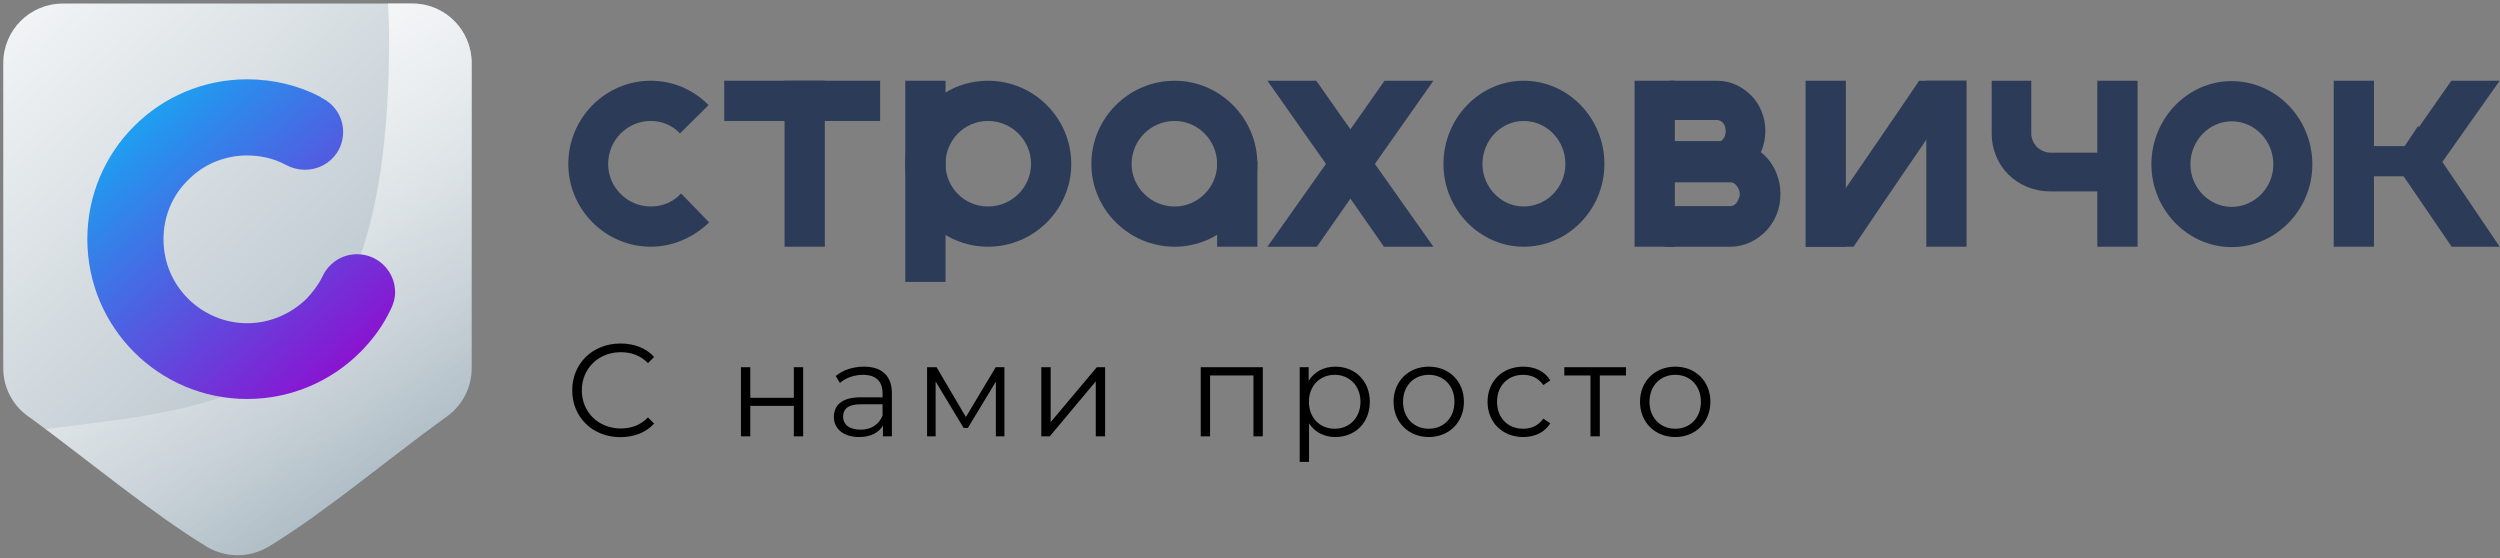 <svg width="524" height="117" viewBox="0 0 524 117" fill="none" xmlns="http://www.w3.org/2000/svg">
    <rect x="0" y="0" width="524" height="117" fill="#808080" stroke="none"/>
    <path d="M198.183 16.923H189.749V59.092H198.183V16.923Z" fill="#2C3B57"/>
    <path fill-rule="evenodd" clip-rule="evenodd" d="M207.084 16.923C216.702 16.923 224.538 24.759 224.538 34.377C224.538 43.876 216.702 51.712 207.084 51.712C197.467 51.712 189.749 43.876 189.749 34.377C189.749 24.759 197.467 16.923 207.084 16.923ZM207.084 25.353C212.071 25.353 216.108 29.39 216.108 34.377C216.108 39.245 212.071 43.282 207.084 43.282C202.097 43.282 198.179 39.245 198.179 34.377C198.179 29.39 202.097 25.353 207.084 25.353Z" fill="#2C3B57"/>
    <path fill-rule="evenodd" clip-rule="evenodd" d="M136.405 16.923C141.109 16.923 145.342 18.823 148.518 22.028L142.52 27.965C140.991 26.303 138.757 25.353 136.405 25.353C131.465 25.353 127.467 29.39 127.467 34.377C127.467 39.245 131.465 43.282 136.405 43.282C138.874 43.282 141.109 42.332 142.755 40.551L148.635 46.606C145.46 49.694 141.109 51.712 136.405 51.712C126.879 51.712 119.117 43.876 119.117 34.377C119.117 24.759 126.879 16.923 136.405 16.923Z" fill="#2C3B57"/>
    <path d="M172.881 16.923H164.447V51.712H172.881V16.923Z" fill="#2C3B57"/>
    <path d="M184.479 16.923H151.798V25.357H184.479V16.923Z" fill="#2C3B57"/>
    <path fill-rule="evenodd" clip-rule="evenodd" d="M319.359 16.923C328.685 16.923 336.284 24.759 336.284 34.377C336.284 43.876 328.685 51.712 319.359 51.712C310.148 51.712 302.549 43.876 302.549 34.377C302.549 24.759 310.148 16.923 319.359 16.923ZM319.359 25.353C324.194 25.353 328.109 29.39 328.109 34.377C328.109 39.245 324.194 43.282 319.359 43.282C314.638 43.282 310.723 39.245 310.723 34.377C310.723 29.39 314.638 25.353 319.359 25.353Z" fill="#2C3B57"/>
    <path fill-rule="evenodd" clip-rule="evenodd" d="M467.745 17C477.071 17 484.67 24.837 484.67 34.454C484.67 43.953 477.071 51.789 467.745 51.789C458.535 51.789 450.936 43.953 450.936 34.454C450.936 24.837 458.535 17 467.745 17ZM467.745 25.43C472.581 25.43 476.496 29.467 476.496 34.454C476.496 39.322 472.581 43.359 467.745 43.359C463.025 43.359 459.11 39.322 459.11 34.454C459.11 29.467 463.025 25.43 467.745 25.43Z" fill="#2C3B57"/>
    <path fill-rule="evenodd" clip-rule="evenodd" d="M246.209 16.923C255.708 16.923 263.544 24.759 263.544 34.377C263.544 43.876 255.708 51.712 246.209 51.712C236.591 51.712 228.755 43.876 228.755 34.377C228.755 24.759 236.591 16.923 246.209 16.923ZM246.209 25.353C251.077 25.353 255.114 29.39 255.114 34.377C255.114 39.245 251.077 43.282 246.209 43.282C241.222 43.282 237.185 39.245 237.185 34.377C237.185 29.39 241.222 25.353 246.209 25.353Z" fill="#2C3B57"/>
    <path d="M263.545 33.789H255.111V51.711H263.545V33.789Z" fill="#2C3B57"/>
    <path d="M351.043 16.923H342.609V51.712H351.043V16.923Z" fill="#2C3B57"/>
    <path d="M386.889 16.923H378.455V51.712H386.889V16.923Z" fill="#2C3B57"/>
    <path d="M412.188 16.923H403.754V51.712H412.188V16.923Z" fill="#2C3B57"/>
    <path d="M497.58 16.923H489.146V51.712H497.58V16.923Z" fill="#2C3B57"/>
    <path fill-rule="evenodd" clip-rule="evenodd" d="M290.195 16.923L284.953 24.403L265.652 51.712H276.018L282.809 41.976L300.441 16.923H290.195Z" fill="#2C3B57"/>
    <path fill-rule="evenodd" clip-rule="evenodd" d="M275.898 16.923L281.141 24.403L300.441 51.712H290.076L283.285 41.976L265.652 16.923H275.898Z" fill="#2C3B57"/>
    <path fill-rule="evenodd" clip-rule="evenodd" d="M402.254 16.923L397.171 24.403L378.455 51.712H388.506L395.091 41.976L412.19 16.923H402.254Z" fill="#2C3B57"/>
    <path d="M348.937 29.573H362.705C365.629 29.573 368.31 30.911 370.259 32.979C372.087 34.925 373.183 37.723 373.183 40.642C373.183 43.684 372.087 46.36 370.259 48.306C368.31 50.374 365.629 51.712 362.705 51.712H348.937V43.197H362.705C363.192 43.197 363.558 42.954 363.923 42.589C364.289 42.102 364.654 41.372 364.654 40.642C364.654 39.913 364.289 39.304 363.923 38.818C363.558 38.453 363.192 38.21 362.705 38.21H348.937V29.573Z" fill="#2C3B57"/>
    <path d="M349.99 16.923H359.947C362.758 16.923 365.335 18.197 367.209 20.167C368.966 22.02 370.02 24.685 370.02 27.465C370.02 30.245 368.966 32.91 367.209 34.763C365.335 36.733 362.758 38.007 359.947 38.007H349.99V29.782H359.947C360.298 29.782 360.767 29.666 361.118 29.203C361.469 28.855 361.704 28.16 361.704 27.465C361.704 26.77 361.469 26.075 361.118 25.727C360.767 25.38 360.298 25.148 359.947 25.148H349.99V16.923Z" fill="#2C3B57"/>
    <path d="M448.03 16.923H439.597V51.712H448.03V16.923Z" fill="#2C3B57"/>
    <path d="M446.978 40.116H429.789C426.351 40.116 423.269 38.84 421.016 36.637C418.764 34.433 417.46 31.302 417.46 28.055V16.923H425.758V28.055C425.758 29.099 426.232 30.027 426.944 30.838C427.773 31.534 428.722 31.998 429.789 31.998H446.978V40.116Z" fill="#2C3B57"/>
    <path fill-rule="evenodd" clip-rule="evenodd" d="M513.797 16.923L508.67 24.267L501.796 34.059L506.806 41.17L523.934 16.923H513.797Z" fill="#2C3B57"/>
    <path fill-rule="evenodd" clip-rule="evenodd" d="M506.833 26.41L523.934 51.711H513.861L507.067 41.737L501.796 33.952L506.833 26.41Z" fill="#2C3B57"/>
    <path fill-rule="evenodd" clip-rule="evenodd" d="M49.813 116.382C47.485 116.382 45.241 115.717 43.412 114.636C31.773 107.57 17.808 95.932 6.419 87.619C2.927 85.374 0.683 81.55 0.683 77.144C0.683 76.895 0.683 76.645 0.683 76.396V13.217C0.683 6.317 6.252 0.747 13.152 0.747H49.813H86.474C93.29 0.747 98.86 6.317 98.86 13.217V76.396C98.86 76.645 98.86 76.895 98.86 77.144C98.86 81.55 96.615 85.374 93.207 87.619C81.818 95.849 67.769 107.653 56.214 114.636C54.302 115.717 52.141 116.382 49.813 116.382Z" fill="url(#paint0_linear_496_3822)"/>
    <path fill-rule="evenodd" clip-rule="evenodd" d="M49.81 116.382C47.483 116.382 45.238 115.717 43.409 114.636C32.852 108.235 20.299 98.01 9.575 89.946C50.226 84.709 81.566 84.044 81.566 7.896C81.566 5.486 81.483 3.158 81.317 0.747H86.471C93.288 0.747 98.858 6.317 98.858 13.217V76.396C98.858 76.645 98.858 76.895 98.858 77.144C98.858 81.55 96.613 85.374 93.205 87.619C81.816 95.849 67.767 107.653 56.212 114.636C54.3 115.717 52.138 116.382 49.81 116.382Z" fill="url(#paint1_linear_496_3822)"/>
    <path d="M509.176 36.952H492.309V30.627H509.176V36.952Z" fill="#2C3B57"/>
    <path d="M51.807 16.623C57.377 16.623 62.697 17.953 67.27 20.364V20.447C70.013 21.694 71.925 24.437 71.925 27.679C71.925 32.085 68.35 35.577 63.944 35.577C62.448 35.577 61.035 35.161 59.788 34.496C57.46 33.249 54.717 32.584 51.807 32.584C46.986 32.584 42.58 34.496 39.421 37.738C36.179 40.897 34.267 45.303 34.267 50.125C34.267 55.029 36.179 59.352 39.421 62.594C42.58 65.753 46.986 67.748 51.807 67.748C56.629 67.748 61.035 65.753 64.277 62.594C65.524 61.264 66.688 59.768 67.519 58.105C68.766 55.279 71.509 53.284 74.835 53.284C79.24 53.284 82.815 56.858 82.815 61.264C82.815 62.594 82.399 63.924 81.817 65.005C80.238 68.33 78.077 71.24 75.5 73.817C69.431 79.885 61.035 83.626 51.807 83.626C42.58 83.626 34.184 79.885 28.115 73.817C22.047 67.748 18.306 59.352 18.306 50.125C18.306 40.897 22.047 32.501 28.115 26.433C34.184 20.364 42.58 16.623 51.807 16.623Z" fill="url(#paint2_linear_496_3822)"/>
    <path d="M130.025 91.627C132.864 91.627 135.4 90.663 137.11 88.788L135.814 87.493C134.243 89.119 132.313 89.808 130.108 89.808C125.449 89.808 121.948 86.39 121.948 81.814C121.948 77.238 125.449 73.82 130.108 73.82C132.313 73.82 134.243 74.509 135.814 76.107L137.11 74.812C135.4 72.938 132.864 72 130.053 72C124.236 72 119.936 76.163 119.936 81.814C119.936 87.465 124.236 91.627 130.025 91.627ZM155.304 91.462H157.261V85.067H166.386V91.462H168.343V76.963H166.386V83.385H157.261V76.963H155.304V91.462ZM181.068 76.852C178.779 76.852 176.63 77.569 175.168 78.81L176.051 80.27C177.236 79.223 179 78.561 180.874 78.561C183.577 78.561 184.982 79.912 184.982 82.393V83.275H180.379C176.216 83.275 174.783 85.149 174.783 87.382C174.783 89.891 176.795 91.6 180.076 91.6C182.474 91.6 184.183 90.691 185.065 89.202V91.462H186.94V82.476C186.94 78.727 184.816 76.852 181.068 76.852ZM180.379 90.056C178.063 90.056 176.713 89.009 176.713 87.328C176.713 85.839 177.622 84.736 180.434 84.736H184.982V87.107C184.21 89.009 182.583 90.056 180.379 90.056ZM208.706 76.963L202.448 87.41L196.301 76.963H194.316V91.462H196.108V79.967L201.98 89.698H202.863L208.733 79.994V91.462H210.525V76.963H208.706ZM218.261 91.462H220.026L229.674 79.94V91.462H231.631V76.963H229.894L220.218 88.485V76.963H218.261V91.462ZM251.672 76.963V91.462H253.629V78.699H262.726V91.462H264.683V76.963H251.672ZM279.89 76.852C277.492 76.852 275.479 77.899 274.294 79.829V76.963H272.419V96.811H274.376V88.733C275.59 90.608 277.574 91.6 279.89 91.6C284.026 91.6 287.113 88.623 287.113 84.212C287.113 79.829 284.026 76.852 279.89 76.852ZM279.752 89.864C276.665 89.864 274.349 87.603 274.349 84.212C274.349 80.849 276.665 78.561 279.752 78.561C282.812 78.561 285.156 80.849 285.156 84.212C285.156 87.603 282.812 89.864 279.752 89.864ZM299.479 91.6C303.724 91.6 306.839 88.513 306.839 84.212C306.839 79.912 303.724 76.852 299.479 76.852C295.234 76.852 292.091 79.912 292.091 84.212C292.091 88.513 295.234 91.6 299.479 91.6ZM299.479 89.864C296.391 89.864 294.076 87.603 294.076 84.212C294.076 80.822 296.391 78.561 299.479 78.561C302.567 78.561 304.854 80.822 304.854 84.212C304.854 87.603 302.567 89.864 299.479 89.864ZM319.261 91.6C321.714 91.6 323.782 90.608 324.939 88.733L323.479 87.741C322.487 89.202 320.943 89.864 319.261 89.864C316.091 89.864 313.776 87.631 313.776 84.212C313.776 80.822 316.091 78.561 319.261 78.561C320.943 78.561 322.487 79.251 323.479 80.711L324.939 79.719C323.782 77.817 321.714 76.852 319.261 76.852C314.934 76.852 311.79 79.885 311.79 84.212C311.79 88.54 314.934 91.6 319.261 91.6ZM340.808 76.963H327.879V78.699H333.364V91.462H335.321V78.699H340.808V76.963ZM351.134 91.6C355.38 91.6 358.495 88.513 358.495 84.212C358.495 79.912 355.38 76.852 351.134 76.852C346.89 76.852 343.746 79.912 343.746 84.212C343.746 88.513 346.89 91.6 351.134 91.6ZM351.134 89.864C348.047 89.864 345.732 87.603 345.732 84.212C345.732 80.822 348.047 78.561 351.134 78.561C354.222 78.561 356.51 80.822 356.51 84.212C356.51 87.603 354.222 89.864 351.134 89.864Z" fill="black"/>
    <defs>
        <linearGradient id="paint0_linear_496_3822" x1="93.039" y1="94.332" x2="-8.138" y2="-14.818" gradientUnits="userSpaceOnUse">
            <stop stop-color="#AAB9C2"/>
            <stop offset="1" stop-color="#FEFEFE"/>
        </linearGradient>
        <linearGradient id="paint1_linear_496_3822" x1="0.162" y1="1.454" x2="54.216" y2="116.382" gradientUnits="userSpaceOnUse">
            <stop stop-color="white"/>
            <stop offset="1" stop-color="white" stop-opacity="0"/>
        </linearGradient>
        <linearGradient id="paint2_linear_496_3822" x1="82.348" y1="80.66" x2="18.186" y2="8.711" gradientUnits="userSpaceOnUse">
            <stop stop-color="#9900CC"/>
            <stop offset="0.729" stop-color="#2891ED"/>
            <stop offset="1" stop-color="#00CCFF"/>
        </linearGradient>
    </defs>
</svg>
